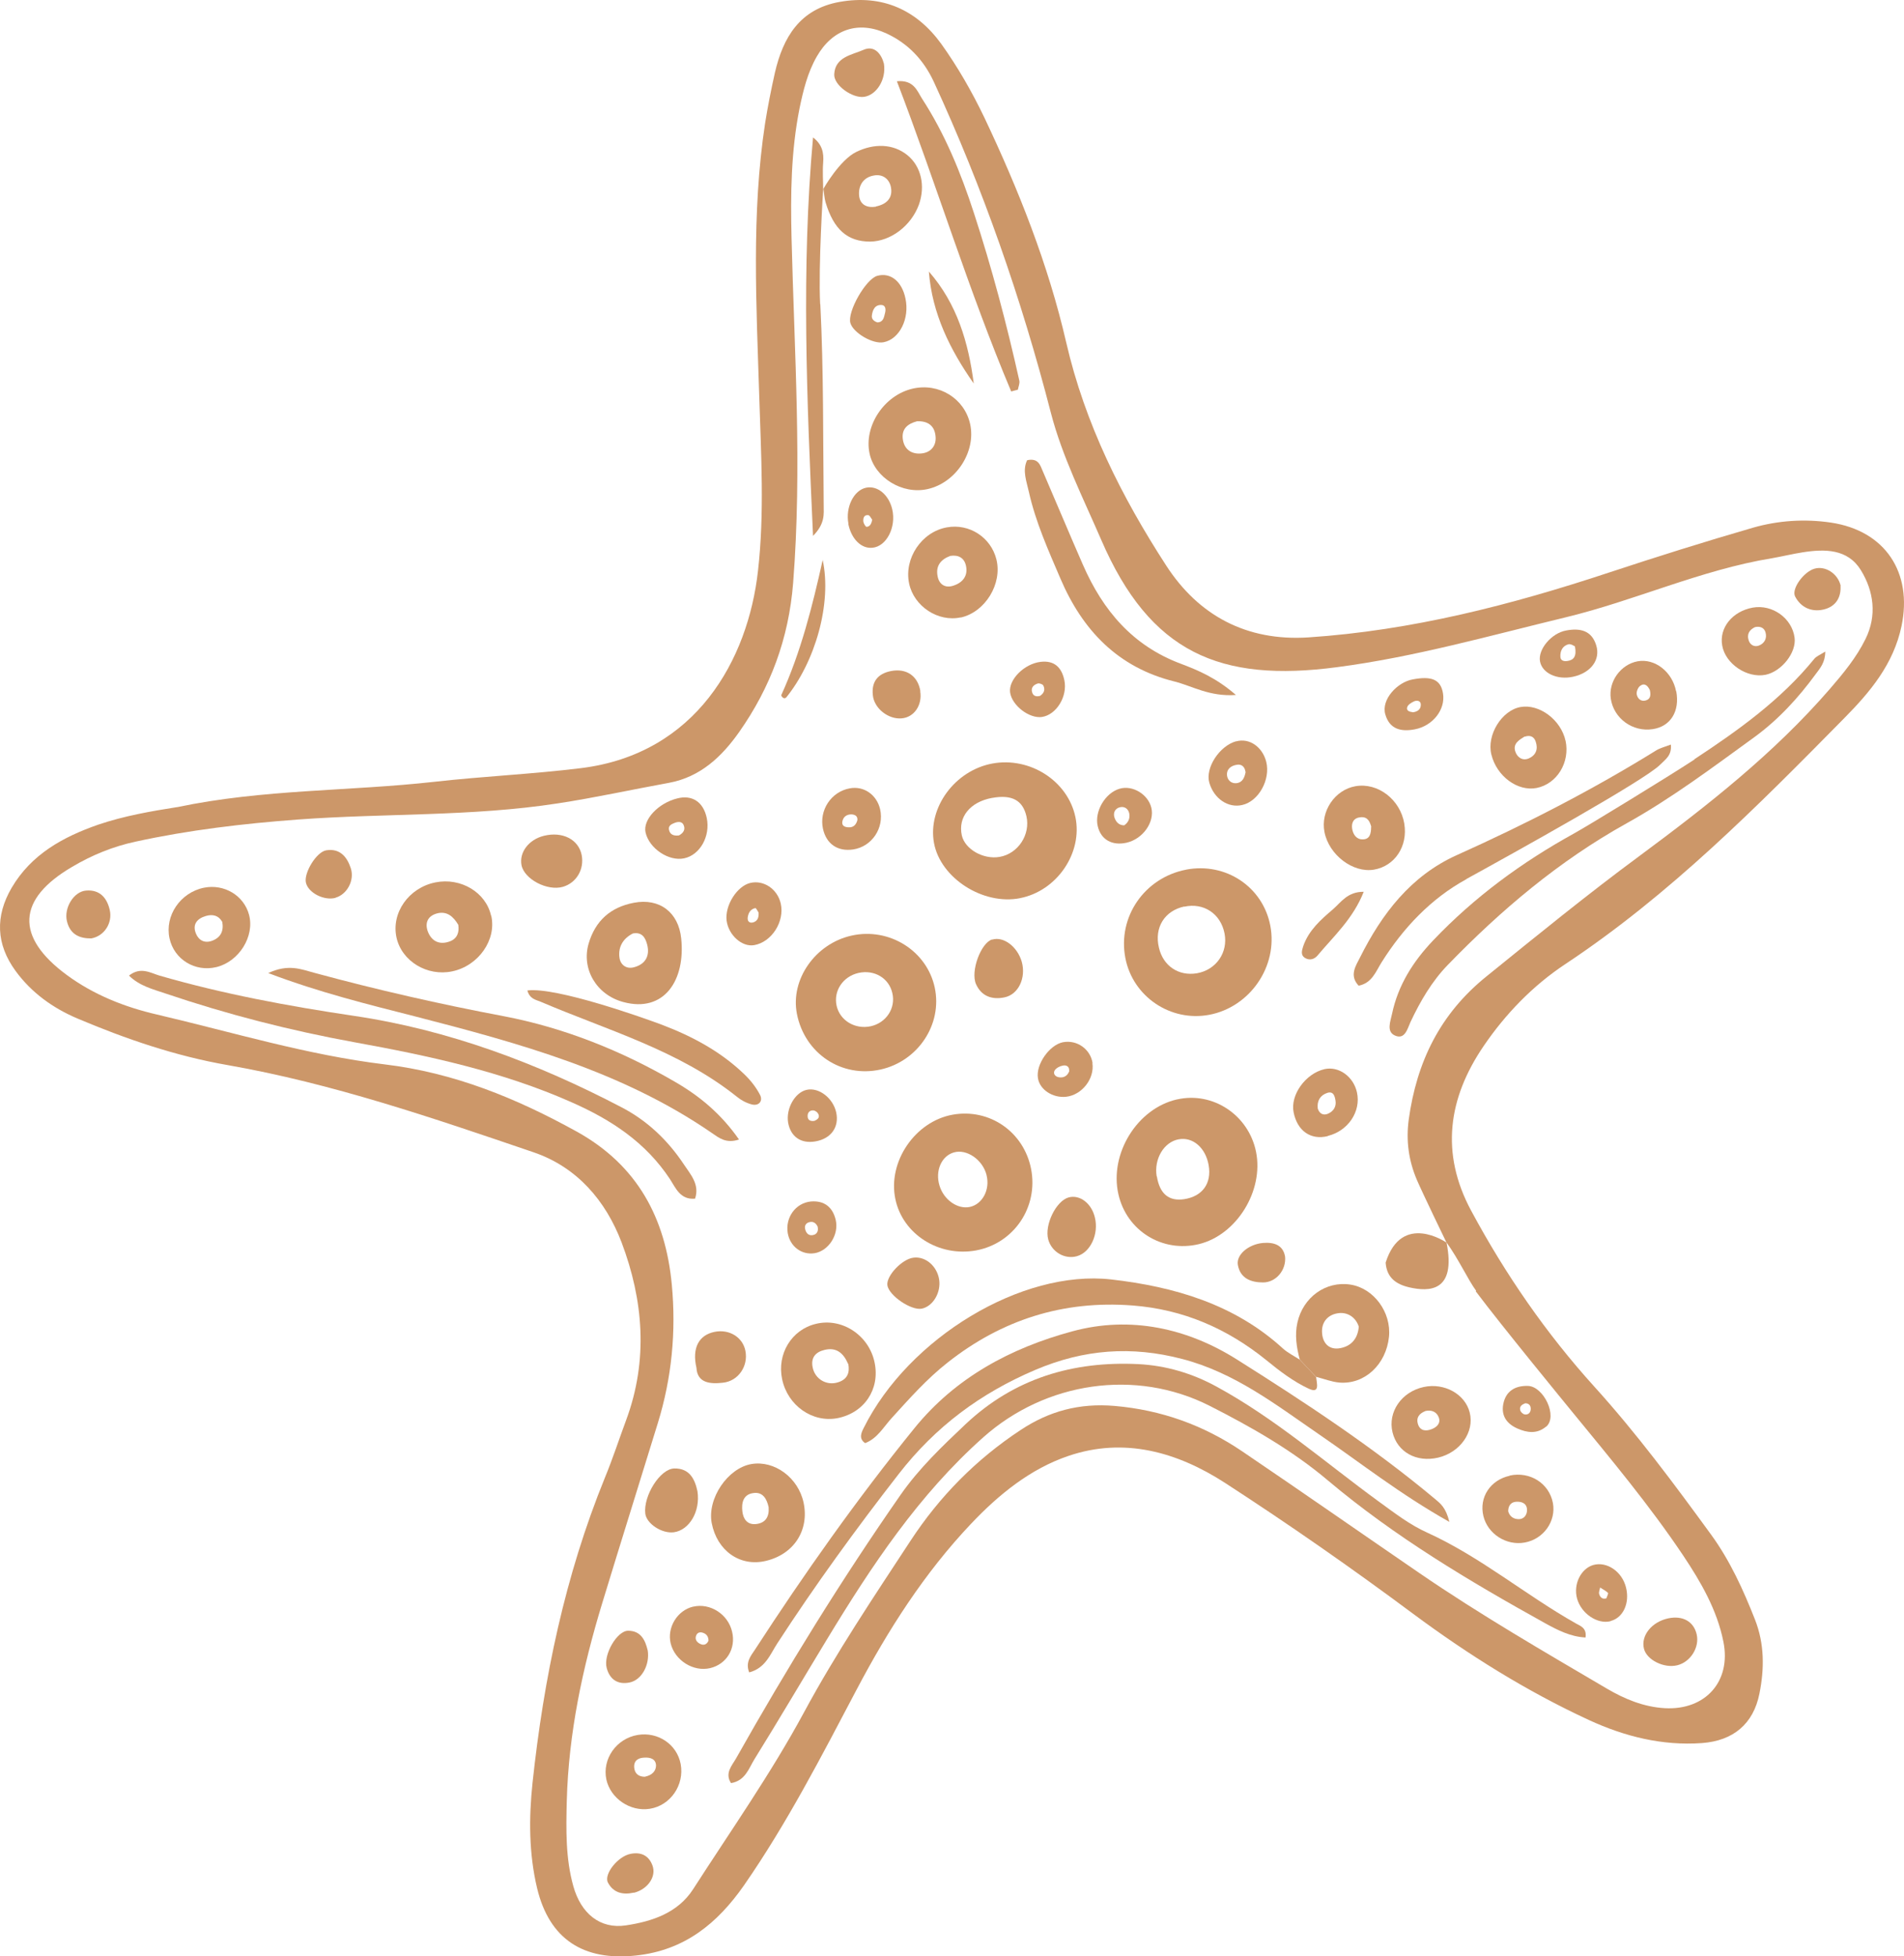 <?xml version="1.0" encoding="UTF-8"?> <svg xmlns="http://www.w3.org/2000/svg" width="73" height="75" viewBox="0 0 73 75" fill="none"><path d="M6.801 30.942C10.086 30.249 13.391 30.337 16.656 29.971C18.527 29.76 20.411 29.678 22.274 29.448C26.689 28.904 28.681 25.291 29.062 21.881C29.314 19.667 29.178 17.426 29.11 15.198C29.001 11.7 28.804 8.203 29.334 4.725C29.436 4.08 29.566 3.435 29.708 2.796C30.021 1.431 30.667 0.344 32.191 0.073C33.83 -0.219 35.143 0.378 36.088 1.682C36.721 2.565 37.272 3.53 37.741 4.508C39.054 7.279 40.19 10.138 40.877 13.12C41.598 16.251 43.005 19.049 44.719 21.691C45.951 23.586 47.78 24.591 50.168 24.435C54.133 24.17 57.935 23.192 61.69 21.949C63.519 21.345 65.356 20.767 67.206 20.231C68.178 19.953 69.192 19.885 70.198 20.034C72.286 20.346 73.334 21.956 72.905 24C72.599 25.461 71.701 26.527 70.722 27.519C67.376 30.915 64.022 34.304 60.016 36.959C58.765 37.788 57.717 38.875 56.881 40.104C55.527 42.094 55.214 44.2 56.405 46.414C57.717 48.852 59.275 51.114 61.139 53.172C62.757 54.958 64.192 56.894 65.607 58.836C66.328 59.828 66.838 60.948 67.287 62.089C67.654 63.026 67.648 63.977 67.457 64.928C67.226 66.09 66.451 66.735 65.254 66.823C63.73 66.932 62.295 66.572 60.921 65.94C58.527 64.833 56.303 63.441 54.187 61.872C51.834 60.12 49.426 58.442 46.964 56.846C45.134 55.664 43.101 55.087 40.965 55.814C39.503 56.309 38.292 57.294 37.231 58.415C35.442 60.303 34.055 62.476 32.844 64.772C31.497 67.326 30.178 69.893 28.525 72.277C27.505 73.737 26.246 74.77 24.383 74.967C22.369 75.184 21.064 74.342 20.594 72.392C20.275 71.055 20.275 69.696 20.417 68.351C20.846 64.337 21.662 60.405 23.192 56.649C23.492 55.922 23.737 55.168 24.009 54.435C24.859 52.139 24.668 49.843 23.832 47.629C23.227 46.04 22.131 44.743 20.451 44.172C16.602 42.861 12.752 41.537 8.725 40.831C6.733 40.484 4.828 39.832 2.965 39.044C2.026 38.644 1.21 38.06 0.598 37.224C-0.151 36.199 -0.191 35.126 0.448 34.032C1.203 32.748 2.42 32.083 3.767 31.614C4.767 31.275 5.801 31.098 6.787 30.942H6.801ZM56.595 49.483C56.289 49.069 55.922 48.268 55.459 47.629C55.847 49.551 54.766 49.517 54.044 49.355C53.534 49.239 53.167 48.988 53.126 48.404C53.745 46.448 55.459 47.636 55.459 47.636C55.459 47.636 54.548 45.755 54.323 45.232C54.011 44.498 53.902 43.738 54.011 42.923C54.317 40.709 55.208 38.868 56.996 37.428C58.935 35.859 60.867 34.283 62.873 32.803C65.478 30.874 68.022 28.877 70.157 26.412C70.674 25.814 71.178 25.203 71.525 24.496C71.967 23.6 71.844 22.669 71.348 21.861C70.844 21.039 69.967 21.039 69.11 21.175C68.722 21.236 68.335 21.331 67.947 21.399C65.206 21.847 62.682 23.029 59.996 23.674C57.098 24.374 54.228 25.189 51.27 25.576C46.774 26.174 44.094 25.026 42.223 20.7C41.53 19.097 40.727 17.507 40.292 15.83C39.163 11.456 37.687 7.218 35.796 3.122C35.408 2.294 34.816 1.669 34 1.288C32.905 0.779 31.912 1.125 31.314 2.171C30.96 2.789 30.797 3.469 30.654 4.155C30.327 5.798 30.307 7.455 30.348 9.119C30.457 13.527 30.756 17.928 30.409 22.35C30.239 24.489 29.538 26.357 28.341 28.062C27.681 28.999 26.858 29.787 25.648 30.011C24.226 30.269 22.812 30.582 21.383 30.799C18.091 31.308 14.752 31.173 11.432 31.417C9.331 31.573 7.25 31.818 5.195 32.266C4.338 32.45 3.522 32.782 2.767 33.231C0.652 34.467 0.577 35.913 2.556 37.374C3.597 38.141 4.787 38.61 6.025 38.895C8.923 39.574 11.779 40.444 14.738 40.803C17.411 41.123 19.799 42.101 22.118 43.384C24.444 44.675 25.519 46.706 25.757 49.246C25.927 51.046 25.757 52.825 25.219 54.564C24.512 56.866 23.791 59.155 23.09 61.458C22.335 63.937 21.798 66.45 21.73 69.051C21.703 70.144 21.683 71.245 21.982 72.311C22.274 73.357 23.009 73.961 23.995 73.812C24.988 73.663 25.981 73.343 26.573 72.427C28.015 70.185 29.559 67.991 30.824 65.648C32.055 63.366 33.49 61.233 34.905 59.074C36.02 57.369 37.421 55.949 39.129 54.822C40.224 54.095 41.387 53.783 42.733 53.898C44.536 54.054 46.148 54.639 47.624 55.637C49.909 57.185 52.167 58.761 54.446 60.323C56.758 61.906 59.187 63.312 61.601 64.731C62.281 65.132 63.016 65.438 63.825 65.485C65.383 65.573 66.383 64.46 66.076 62.938C65.832 61.716 65.213 60.649 64.533 59.631C63.24 57.702 61.751 55.922 60.282 54.129C60.044 53.837 57.547 50.794 56.581 49.504L56.595 49.483Z" fill="#CC9769"></path><path d="M60.791 62.775C60.213 62.748 59.717 62.49 59.234 62.225C56.323 60.609 53.473 58.911 50.916 56.758C49.542 55.596 47.977 54.706 46.372 53.891C43.536 52.458 40.094 52.974 37.707 55.094C35.218 57.308 33.415 60.031 31.708 62.843C30.776 64.378 29.871 65.92 28.926 67.441C28.708 67.794 28.579 68.263 28.028 68.358C27.776 67.978 28.069 67.679 28.219 67.414C30.171 63.95 32.259 60.561 34.537 57.294C35.245 56.282 36.129 55.44 37.02 54.598C38.89 52.839 41.135 52.173 43.645 52.295C44.699 52.35 45.699 52.642 46.644 53.158C48.889 54.38 50.8 56.058 52.847 57.552C53.446 57.987 54.051 58.456 54.718 58.754C56.765 59.685 58.486 61.145 60.424 62.239C60.594 62.334 60.839 62.408 60.791 62.768V62.775Z" fill="#CC9769"></path><path d="M55.563 58.34C53.666 57.274 52.156 56.072 50.578 54.992C48.925 53.857 47.34 52.621 45.327 52.098C43.382 51.589 41.559 51.725 39.702 52.513C37.593 53.409 35.866 54.693 34.458 56.506C32.819 58.612 31.254 60.765 29.799 63.006C29.534 63.413 29.35 63.95 28.724 64.113C28.574 63.733 28.779 63.488 28.935 63.257C30.839 60.323 32.859 57.464 35.063 54.747C36.634 52.811 38.75 51.677 41.11 51.039C43.354 50.428 45.538 50.93 47.415 52.112C50.033 53.762 52.639 55.474 55.026 57.471C55.216 57.634 55.434 57.783 55.57 58.347L55.563 58.34Z" fill="#CC9769"></path><path d="M45.129 42.148C46.503 41.836 47.87 42.746 48.156 44.152C48.462 45.653 47.408 47.351 45.959 47.697C44.558 48.03 43.191 47.181 42.878 45.775C42.531 44.22 43.606 42.495 45.122 42.148H45.129ZM44.354 45.096C44.463 45.769 44.816 46.06 45.401 45.972C46.102 45.864 46.462 45.368 46.34 44.668C46.224 44.003 45.735 43.575 45.19 43.677C44.626 43.779 44.238 44.431 44.347 45.096H44.354Z" fill="#CC9769"></path><path d="M45.473 33.339C46.997 33.047 48.418 33.998 48.704 35.486C49.003 37.041 47.929 38.603 46.371 38.902C44.882 39.187 43.433 38.209 43.147 36.728C42.841 35.153 43.882 33.645 45.48 33.339H45.473ZM45.405 34.752C44.65 34.915 44.249 35.56 44.433 36.328C44.596 37.034 45.188 37.428 45.888 37.312C46.63 37.184 47.092 36.511 46.949 35.784C46.8 35.024 46.147 34.596 45.405 34.759V34.752Z" fill="#CC9769"></path><path d="M39.532 44.811C39.817 46.271 38.879 47.663 37.43 47.935C36.002 48.2 34.607 47.317 34.328 45.965C34.029 44.539 35.083 42.991 36.525 42.733C37.94 42.481 39.253 43.391 39.532 44.811ZM37.824 45.042C37.675 44.458 37.063 44.037 36.573 44.179C36.097 44.315 35.845 44.886 36.022 45.456C36.185 45.993 36.709 46.366 37.178 46.271C37.668 46.169 37.967 45.605 37.824 45.049V45.042Z" fill="#CC9769"></path><path d="M33.764 41.001C32.268 41.333 30.853 40.389 30.554 38.868C30.295 37.55 31.261 36.172 32.655 35.866C34.097 35.547 35.539 36.45 35.839 37.863C36.138 39.269 35.199 40.681 33.764 41.001ZM33.383 39.343C33.975 39.214 34.349 38.651 34.213 38.073C34.084 37.496 33.519 37.163 32.914 37.299C32.315 37.435 31.948 37.992 32.077 38.562C32.206 39.126 32.785 39.472 33.383 39.343Z" fill="#CC9769"></path><path d="M26.649 45.952C26.078 46.006 25.901 45.531 25.683 45.198C24.752 43.792 23.439 42.929 21.915 42.257C19.249 41.075 16.426 40.471 13.583 39.955C11.121 39.506 8.713 38.888 6.346 38.087C5.87 37.924 5.353 37.802 4.945 37.401C5.394 37.048 5.768 37.299 6.115 37.401C8.557 38.107 11.046 38.569 13.563 38.943C17.195 39.479 20.589 40.756 23.826 42.447C24.82 42.963 25.608 43.717 26.221 44.641C26.472 45.021 26.833 45.402 26.649 45.952Z" fill="#CC9769"></path><path d="M39.108 34.433C37.686 34.712 36.054 33.659 35.809 32.314C35.564 30.962 36.612 29.536 38.047 29.271C39.489 29.006 40.937 29.937 41.23 31.316C41.522 32.694 40.523 34.161 39.101 34.433H39.108ZM38.033 30.589C37.19 30.745 36.721 31.329 36.877 32.029C36.999 32.558 37.7 32.959 38.326 32.85C39.033 32.728 39.516 31.995 39.353 31.288C39.21 30.677 38.795 30.453 38.04 30.589H38.033Z" fill="#CC9769"></path><path d="M50.46 52.784C50.48 53.015 50.623 53.443 50.181 53.239C49.596 52.968 49.059 52.56 48.555 52.146C47.052 50.93 45.365 50.196 43.42 50.047C40.761 49.843 38.407 50.597 36.333 52.234C35.537 52.859 34.87 53.613 34.197 54.353C33.877 54.699 33.646 55.141 33.17 55.324C32.911 55.148 33.027 54.917 33.116 54.74C34.836 51.29 39.176 48.661 42.604 49.049C45.018 49.327 47.324 49.993 49.188 51.697C49.378 51.867 49.616 51.983 49.834 52.125C50.045 52.349 50.256 52.567 50.46 52.791V52.784Z" fill="#CC9769"></path><path d="M64.962 29.108C66.641 28.001 68.281 26.833 69.566 25.25C69.641 25.162 69.763 25.114 69.981 24.979C69.981 25.393 69.784 25.617 69.621 25.834C68.947 26.758 68.179 27.593 67.254 28.266C65.662 29.42 64.091 30.602 62.37 31.56C59.779 33 57.554 34.881 55.507 36.993C54.895 37.625 54.453 38.386 54.079 39.18C53.963 39.432 53.868 39.873 53.48 39.697C53.147 39.547 53.31 39.16 53.371 38.868C53.603 37.768 54.174 36.864 54.95 36.049C56.534 34.385 58.35 33.054 60.357 31.947C60.874 31.662 63.955 29.78 64.968 29.115L64.962 29.108Z" fill="#CC9769"></path><path d="M10.281 37.306C11.057 36.939 11.56 37.163 12.043 37.292C14.444 37.944 16.865 38.495 19.307 38.956C21.626 39.398 23.83 40.281 25.884 41.476C26.823 42.019 27.646 42.699 28.333 43.684C27.836 43.853 27.557 43.615 27.299 43.439C23.85 41.062 19.885 39.989 15.906 38.963C14.097 38.501 12.288 38.06 10.288 37.306H10.281Z" fill="#CC9769"></path><path d="M56.219 33.706C54.866 34.447 53.805 35.567 52.975 36.885C52.751 37.238 52.608 37.686 52.091 37.788C51.717 37.394 51.989 37.014 52.145 36.702C52.982 35.031 54.09 33.577 55.852 32.783C58.484 31.601 61.042 30.29 63.497 28.769C63.64 28.68 63.803 28.64 64.062 28.544C64.102 28.972 63.844 29.115 63.654 29.312C63.082 29.903 57.988 32.728 56.219 33.7V33.706Z" fill="#CC9769"></path><path d="M35.563 18.75C34.598 18.968 33.537 18.316 33.339 17.385C33.115 16.332 33.897 15.15 34.992 14.899C35.999 14.668 36.978 15.273 37.196 16.258C37.427 17.317 36.658 18.506 35.563 18.75ZM35.162 16.149C34.802 16.244 34.55 16.441 34.618 16.862C34.686 17.276 35.006 17.433 35.373 17.378C35.693 17.331 35.904 17.086 35.87 16.733C35.836 16.326 35.584 16.135 35.162 16.149Z" fill="#CC9769"></path><path d="M47.378 26.643C46.365 26.711 45.725 26.303 45.032 26.127C42.862 25.59 41.502 24.164 40.651 22.167C40.189 21.087 39.706 20.014 39.448 18.859C39.359 18.452 39.189 18.044 39.38 17.643C39.815 17.548 39.883 17.84 39.978 18.058C40.495 19.253 40.998 20.462 41.522 21.657C42.284 23.396 43.42 24.755 45.277 25.447C45.943 25.699 46.623 25.984 47.378 26.636V26.643Z" fill="#CC9769"></path><path d="M38.767 15.001C37.135 11.13 35.917 7.109 34.387 3.115C35.033 3.054 35.162 3.482 35.346 3.774C36.23 5.132 36.842 6.633 37.339 8.162C38.026 10.267 38.597 12.42 39.08 14.587C39.107 14.695 39.046 14.824 39.025 14.94C38.937 14.96 38.849 14.987 38.767 15.008V15.001Z" fill="#CC9769"></path><path d="M22.567 36.178C22.825 35.295 23.41 34.779 24.301 34.609C25.287 34.419 26.015 34.976 26.117 35.974C26.287 37.577 25.464 38.841 23.893 38.413C22.859 38.134 22.288 37.136 22.567 36.178ZM24.267 35.784C23.893 35.974 23.696 36.294 23.75 36.708C23.784 36.986 24.015 37.163 24.308 37.081C24.743 36.966 24.927 36.647 24.811 36.205C24.743 35.954 24.621 35.723 24.274 35.784H24.267Z" fill="#CC9769"></path><path d="M30.81 57.606C31.034 58.666 30.436 59.59 29.354 59.841C28.368 60.072 27.491 59.447 27.287 58.388C27.11 57.45 27.899 56.282 28.81 56.126C29.695 55.976 30.606 56.649 30.81 57.606ZM29.47 57.783C29.402 57.464 29.246 57.178 28.872 57.24C28.497 57.294 28.423 57.613 28.463 57.946C28.497 58.231 28.647 58.455 28.974 58.428C29.341 58.394 29.497 58.157 29.47 57.79V57.783Z" fill="#CC9769"></path><path d="M50.458 52.784C50.247 52.56 50.036 52.343 49.833 52.119C49.71 51.65 49.635 51.181 49.744 50.699C49.962 49.728 50.832 49.103 51.771 49.246C52.669 49.382 53.349 50.305 53.254 51.249C53.145 52.309 52.322 53.083 51.349 53.002C51.05 52.975 50.758 52.859 50.465 52.784H50.458ZM52.097 50.862C51.989 50.516 51.689 50.305 51.342 50.339C50.934 50.38 50.649 50.665 50.69 51.12C50.724 51.514 50.975 51.759 51.383 51.684C51.791 51.609 52.057 51.338 52.097 50.855V50.862Z" fill="#CC9769"></path><path d="M32.829 5.825C33.509 5.492 34.243 5.506 34.788 5.947C35.318 6.375 35.488 7.129 35.23 7.849C34.93 8.664 34.141 9.255 33.359 9.262C32.495 9.262 31.965 8.8 31.652 7.754C31.604 7.591 31.598 7.408 31.57 7.238C31.57 7.238 32.189 6.138 32.829 5.825ZM33.577 7.917C33.978 7.836 34.23 7.605 34.162 7.197C34.107 6.864 33.842 6.661 33.502 6.729C33.108 6.796 32.91 7.102 32.937 7.482C32.965 7.849 33.237 7.978 33.584 7.924L33.577 7.917Z" fill="#CC9769"></path><path d="M18.834 35.105C19.045 36.029 18.345 37.027 17.338 37.238C16.379 37.441 15.406 36.85 15.203 35.947C14.992 34.996 15.672 34.032 16.692 33.828C17.665 33.631 18.631 34.209 18.828 35.105H18.834ZM17.569 35.451C17.379 35.132 17.127 34.908 16.733 35.023C16.372 35.132 16.284 35.417 16.413 35.737C16.57 36.11 16.882 36.232 17.263 36.083C17.535 35.974 17.617 35.73 17.569 35.445V35.451Z" fill="#CC9769"></path><path d="M33.531 52.227C33.748 53.253 33.143 54.163 32.109 54.367C31.15 54.55 30.198 53.885 29.987 52.873C29.783 51.908 30.347 50.978 31.273 50.754C32.272 50.502 33.313 51.181 33.531 52.227ZM32.517 52.288C32.34 51.874 32.068 51.636 31.606 51.752C31.266 51.834 31.082 52.051 31.157 52.418C31.245 52.873 31.701 53.138 32.143 52.988C32.497 52.873 32.585 52.614 32.524 52.288H32.517Z" fill="#CC9769"></path><path d="M36.836 23.668C35.972 23.858 35.04 23.247 34.856 22.37C34.652 21.406 35.339 20.387 36.305 20.217C37.162 20.061 37.992 20.598 38.203 21.447C38.434 22.384 37.774 23.464 36.836 23.674V23.668ZM36.434 21.311C36.067 21.447 35.863 21.698 35.951 22.106C36.013 22.411 36.244 22.547 36.529 22.459C36.897 22.35 37.128 22.085 37.033 21.678C36.965 21.386 36.747 21.263 36.434 21.311Z" fill="#CC9769"></path><path d="M25.388 39.289C26.544 39.73 27.612 40.301 28.51 41.157C28.762 41.394 28.986 41.673 29.142 41.978C29.258 42.209 29.095 42.413 28.816 42.338C28.612 42.284 28.408 42.175 28.245 42.039C26.014 40.26 23.293 39.499 20.736 38.406C20.545 38.324 20.314 38.304 20.219 37.971C21.334 37.829 24.701 39.031 25.388 39.289Z" fill="#CC9769"></path><path d="M53.841 31.58C53.984 32.436 53.48 33.203 52.678 33.339C51.875 33.475 50.95 32.776 50.78 31.893C50.624 31.098 51.182 30.276 51.971 30.14C52.828 29.991 53.685 30.65 53.841 31.573V31.58ZM52.576 31.696C52.522 31.519 52.453 31.308 52.175 31.329C51.909 31.349 51.807 31.526 51.841 31.764C51.875 31.988 52.005 32.185 52.249 32.178C52.522 32.178 52.569 31.954 52.569 31.696H52.576Z" fill="#CC9769"></path><path d="M31.451 11.66C31.581 14.234 31.553 16.808 31.581 19.382C31.581 19.701 31.642 20.068 31.172 20.544C30.934 15.32 30.717 10.308 31.172 5.269C31.519 5.533 31.594 5.853 31.56 6.24C31.533 6.586 31.56 6.933 31.56 7.279C31.56 7.279 31.37 10.193 31.445 11.666L31.451 11.66Z" fill="#CC9769"></path><path d="M8.296 37.075C7.479 37.272 6.677 36.783 6.5 35.975C6.309 35.105 6.915 34.215 7.819 34.032C8.595 33.876 9.35 34.331 9.547 35.065C9.771 35.893 9.166 36.864 8.296 37.075ZM8.513 35.329C8.377 35.092 8.146 35.037 7.881 35.119C7.547 35.221 7.371 35.445 7.513 35.791C7.622 36.056 7.853 36.172 8.139 36.063C8.459 35.941 8.588 35.696 8.52 35.329H8.513Z" fill="#CC9769"></path><path d="M60.024 28.395C60.201 29.224 59.697 30.052 58.915 30.208C58.188 30.351 57.385 29.76 57.181 28.931C56.99 28.184 57.575 27.233 58.296 27.105C59.017 26.976 59.847 27.593 60.024 28.402V28.395ZM58.46 28.232C58.255 28.361 57.99 28.504 58.099 28.816C58.167 29.02 58.364 29.183 58.616 29.074C58.888 28.952 58.977 28.721 58.881 28.436C58.82 28.245 58.677 28.171 58.466 28.239L58.46 28.232Z" fill="#CC9769"></path><path d="M24.451 66.511C25.227 66.382 25.954 66.871 26.097 67.625C26.247 68.433 25.703 69.221 24.907 69.343C24.159 69.459 23.404 68.942 23.247 68.216C23.084 67.428 23.635 66.647 24.451 66.511ZM24.744 68.107C24.975 68.059 25.145 67.917 25.152 67.693C25.152 67.428 24.927 67.367 24.71 67.38C24.485 67.387 24.295 67.482 24.315 67.761C24.336 68.005 24.499 68.121 24.744 68.114V68.107Z" fill="#CC9769"></path><path d="M55.131 55.882C54.301 56.072 53.574 55.664 53.39 54.91C53.2 54.129 53.737 53.355 54.587 53.172C55.376 53.002 56.172 53.443 56.349 54.15C56.539 54.897 55.981 55.685 55.131 55.882ZM54.648 54.095C54.41 54.19 54.288 54.353 54.363 54.591C54.444 54.849 54.655 54.876 54.873 54.795C55.084 54.72 55.254 54.564 55.158 54.326C55.07 54.109 54.866 54.041 54.641 54.095H54.648Z" fill="#CC9769"></path><path d="M57.879 56.568C58.661 56.398 59.396 56.866 59.539 57.62C59.668 58.32 59.178 59.006 58.457 59.135C57.75 59.264 57.036 58.802 56.873 58.116C56.703 57.403 57.138 56.737 57.886 56.574L57.879 56.568ZM57.825 57.939C57.879 58.13 58.022 58.231 58.206 58.238C58.417 58.252 58.539 58.089 58.546 57.912C58.559 57.634 58.342 57.552 58.111 57.573C57.92 57.593 57.825 57.736 57.825 57.933V57.939Z" fill="#CC9769"></path><path d="M67.2 23.294C67.955 23.159 68.71 23.702 68.805 24.449C68.88 25.019 68.308 25.739 67.696 25.868C66.989 26.011 66.152 25.454 66.03 24.748C65.907 24.069 66.418 23.437 67.2 23.294ZM67.288 24.041C67.07 24.143 66.969 24.313 67.043 24.544C67.098 24.727 67.268 24.816 67.438 24.748C67.655 24.666 67.757 24.462 67.689 24.238C67.635 24.055 67.472 24.001 67.288 24.041Z" fill="#CC9769"></path><path d="M64.268 26.5C64.411 27.267 64.05 27.852 63.364 27.953C62.595 28.069 61.874 27.546 61.758 26.785C61.663 26.133 62.133 25.474 62.785 25.352C63.445 25.23 64.118 25.753 64.261 26.5H64.268ZM63.255 26.453C63.173 26.283 63.051 26.167 62.881 26.296C62.799 26.357 62.738 26.514 62.751 26.609C62.779 26.779 62.915 26.908 63.098 26.853C63.295 26.799 63.295 26.622 63.255 26.453Z" fill="#CC9769"></path><path d="M50.91 43.554C50.258 43.717 49.74 43.357 49.598 42.644C49.462 41.978 50.053 41.157 50.781 40.987C51.325 40.865 51.89 41.265 52.026 41.877C52.189 42.61 51.686 43.357 50.91 43.547V43.554ZM50.523 42.495C50.584 42.692 50.734 42.773 50.91 42.698C51.121 42.61 51.244 42.427 51.203 42.189C51.176 42.026 51.128 41.822 50.89 41.897C50.618 41.985 50.489 42.203 50.523 42.495Z" fill="#CC9769"></path><path d="M26.579 61.593C27.225 61.444 27.912 61.879 28.068 62.551C28.225 63.196 27.858 63.801 27.225 63.95C26.586 64.1 25.878 63.658 25.715 63.006C25.565 62.395 25.967 61.736 26.572 61.593H26.579ZM27.164 62.904C27.164 62.762 27.109 62.66 26.98 62.605C26.837 62.544 26.722 62.585 26.681 62.728C26.64 62.87 26.742 62.979 26.858 63.026C26.987 63.088 27.102 63.04 27.164 62.897V62.904Z" fill="#CC9769"></path><path d="M32.581 30.222C33.118 30.12 33.614 30.466 33.744 31.023C33.907 31.743 33.431 32.456 32.71 32.565C32.118 32.653 31.683 32.355 31.554 31.777C31.397 31.064 31.866 30.351 32.581 30.222ZM32.873 31.444C32.887 31.275 32.771 31.227 32.642 31.22C32.458 31.22 32.329 31.315 32.295 31.499C32.268 31.669 32.404 31.709 32.526 31.716C32.717 31.73 32.825 31.621 32.873 31.438V31.444Z" fill="#CC9769"></path><path d="M26.741 57.172C26.857 57.946 26.428 58.659 25.837 58.741C25.381 58.802 24.789 58.415 24.741 58.028C24.66 57.349 25.306 56.309 25.85 56.296C26.449 56.282 26.646 56.724 26.741 57.172Z" fill="#CC9769"></path><path d="M25.962 30.609C26.54 30.459 26.969 30.745 27.098 31.363C27.241 32.056 26.839 32.776 26.234 32.904C25.642 33.034 24.887 32.524 24.751 31.913C24.642 31.424 25.234 30.792 25.962 30.609ZM26.03 32.028C26.207 31.933 26.295 31.791 26.2 31.607C26.132 31.485 25.989 31.499 25.867 31.546C25.744 31.594 25.615 31.655 25.649 31.811C25.69 32.008 25.846 32.049 26.023 32.028H26.03Z" fill="#CC9769"></path><path d="M20.852 32.042C21.566 31.866 22.179 32.178 22.301 32.776C22.41 33.326 22.097 33.849 21.58 33.998C20.982 34.168 20.104 33.706 19.995 33.17C19.9 32.674 20.274 32.185 20.852 32.042Z" fill="#CC9769"></path><path d="M34.714 11.436C34.884 12.21 34.489 13.005 33.877 13.12C33.469 13.202 32.721 12.767 32.605 12.387C32.476 11.959 33.197 10.689 33.639 10.573C34.142 10.437 34.578 10.784 34.714 11.436ZM33.639 12.359C33.87 12.353 33.891 12.162 33.931 12.006C33.965 11.884 33.965 11.714 33.816 11.694C33.55 11.667 33.455 11.877 33.428 12.095C33.408 12.23 33.51 12.319 33.639 12.359Z" fill="#CC9769"></path><path d="M47.392 28.422C47.895 28.28 48.399 28.626 48.548 29.203C48.718 29.889 48.256 30.718 47.63 30.86C47.086 30.989 46.542 30.616 46.365 30.005C46.202 29.441 46.753 28.592 47.399 28.415L47.392 28.422ZM47.752 29.59C47.725 29.393 47.603 29.285 47.419 29.319C47.195 29.353 47.018 29.488 47.045 29.733C47.066 29.903 47.202 30.039 47.392 30.025C47.644 30.005 47.718 29.801 47.759 29.59H47.752Z" fill="#CC9769"></path><path d="M28.914 36.233C28.451 36.314 27.934 35.852 27.859 35.296C27.785 34.718 28.254 33.971 28.764 33.849C29.281 33.727 29.805 34.08 29.934 34.637C30.09 35.33 29.587 36.117 28.914 36.233ZM29.084 34.983C29.043 34.922 28.988 34.806 28.961 34.813C28.785 34.847 28.696 34.983 28.669 35.16C28.648 35.302 28.716 35.397 28.866 35.364C29.05 35.316 29.097 35.166 29.084 34.99V34.983Z" fill="#CC9769"></path><path d="M38.039 36.022C38.474 35.886 39.005 36.287 39.175 36.871C39.345 37.482 39.052 38.128 38.508 38.236C38.046 38.331 37.631 38.202 37.42 37.727C37.202 37.231 37.61 36.144 38.039 36.015V36.022Z" fill="#CC9769"></path><path d="M40.972 45.904C41.4 45.789 41.849 46.129 41.978 46.672C42.135 47.31 41.808 48.017 41.285 48.159C40.822 48.288 40.319 47.996 40.189 47.514C40.04 46.957 40.489 46.04 40.972 45.904Z" fill="#CC9769"></path><path d="M54.168 26.045C54.855 25.916 55.236 26.025 55.325 26.582C55.427 27.206 54.93 27.831 54.243 27.96C53.713 28.062 53.277 27.954 53.114 27.39C52.944 26.819 53.577 26.147 54.168 26.045ZM54.161 27.308C54.338 27.288 54.481 27.2 54.474 27.009C54.474 26.86 54.325 26.84 54.216 26.887C54.114 26.935 53.992 27.009 53.957 27.098C53.903 27.247 54.039 27.288 54.161 27.302V27.308Z" fill="#CC9769"></path><path d="M26.702 52.438C26.525 51.67 26.797 51.181 27.395 51.059C27.96 50.944 28.477 51.263 28.579 51.786C28.695 52.363 28.314 52.947 27.715 53.008C27.225 53.063 26.736 53.022 26.702 52.438Z" fill="#CC9769"></path><path d="M41.883 40.756C41.971 41.354 41.482 41.978 40.876 42.046C40.366 42.101 39.863 41.775 39.795 41.333C39.706 40.81 40.237 40.056 40.754 39.955C41.291 39.853 41.808 40.219 41.89 40.756H41.883ZM40.992 41.055C41.006 40.871 40.87 40.824 40.747 40.851C40.632 40.871 40.489 40.946 40.434 41.041C40.366 41.163 40.461 41.279 40.604 41.299C40.788 41.327 40.931 41.245 40.999 41.055H40.992Z" fill="#CC9769"></path><path d="M64.303 63.841C63.8 63.964 63.14 63.638 63.031 63.21C62.902 62.707 63.324 62.177 63.963 62.041C64.521 61.926 64.936 62.164 65.051 62.653C65.167 63.155 64.813 63.719 64.303 63.841Z" fill="#CC9769"></path><path d="M44.142 30.962C44.278 31.512 43.823 32.164 43.19 32.307C42.639 32.429 42.211 32.191 42.088 31.675C41.952 31.112 42.374 30.392 42.932 30.235C43.421 30.093 44.013 30.446 44.142 30.962ZM43.102 31.641C43.258 31.533 43.326 31.383 43.299 31.2C43.265 31.003 43.108 30.901 42.932 30.949C42.748 30.996 42.666 31.166 42.734 31.356C42.796 31.526 42.911 31.641 43.108 31.641H43.102Z" fill="#CC9769"></path><path d="M35.335 50.17C34.927 50.244 34.083 49.667 34.022 49.273C33.974 48.913 34.587 48.261 35.029 48.214C35.491 48.159 35.927 48.54 36.008 49.056C36.083 49.559 35.763 50.088 35.335 50.17Z" fill="#CC9769"></path><path d="M61.751 62.15C61.247 62.279 60.622 61.858 60.465 61.281C60.316 60.737 60.608 60.14 61.084 59.997C61.608 59.848 62.193 60.248 62.342 60.86C62.492 61.457 62.233 62.021 61.751 62.143V62.15ZM61.587 61.281C61.608 61.206 61.676 61.091 61.649 61.063C61.567 60.982 61.451 60.928 61.349 60.86C61.336 60.941 61.295 61.029 61.309 61.097C61.343 61.227 61.431 61.322 61.587 61.274V61.281Z" fill="#CC9769"></path><path d="M35.613 10.41C36.695 11.646 37.13 13.127 37.334 14.703C36.423 13.405 35.736 12.02 35.613 10.41Z" fill="#CC9769"></path><path d="M39.958 27.485C39.462 27.56 38.795 27.043 38.727 26.541C38.666 26.052 39.271 25.447 39.897 25.373C40.427 25.311 40.706 25.59 40.808 26.079C40.938 26.697 40.502 27.403 39.951 27.485H39.958ZM39.876 26.677C40.019 26.582 40.087 26.446 39.999 26.276C39.972 26.228 39.849 26.188 39.795 26.201C39.632 26.249 39.509 26.364 39.577 26.554C39.618 26.683 39.734 26.717 39.876 26.677Z" fill="#CC9769"></path><path d="M31.258 43.758C30.707 43.853 30.312 43.574 30.217 43.038C30.128 42.501 30.475 41.883 30.924 41.781C31.394 41.673 31.938 42.094 32.06 42.644C32.183 43.208 31.863 43.656 31.258 43.758ZM31.224 42.97C31.353 42.916 31.448 42.834 31.366 42.691C31.332 42.63 31.244 42.569 31.176 42.569C31.033 42.562 30.958 42.664 30.965 42.8C30.972 42.956 31.088 42.99 31.224 42.97Z" fill="#CC9769"></path><path d="M32.53 20.081C32.407 19.45 32.734 18.791 33.21 18.696C33.645 18.608 34.081 18.968 34.21 19.531C34.366 20.21 33.992 20.944 33.455 20.998C33.02 21.046 32.639 20.659 32.523 20.081H32.53ZM33.441 19.925C33.394 19.864 33.346 19.755 33.291 19.749C33.121 19.728 33.087 19.871 33.101 20C33.115 20.075 33.19 20.204 33.23 20.197C33.373 20.183 33.414 20.054 33.441 19.925Z" fill="#CC9769"></path><path d="M35.281 26.5C35.369 27.03 35.049 27.498 34.573 27.539C34.063 27.587 33.512 27.159 33.465 26.649C33.41 26.14 33.648 25.828 34.158 25.726C34.75 25.61 35.192 25.909 35.288 26.5H35.281Z" fill="#CC9769"></path><path d="M60.316 25.943C59.703 26.079 59.125 25.807 59.044 25.352C58.962 24.897 59.479 24.272 60.05 24.17C60.567 24.075 61.023 24.157 61.2 24.741C61.37 25.291 60.996 25.794 60.316 25.943ZM60.384 24.782C60.384 24.782 60.227 24.673 60.132 24.7C59.907 24.761 59.812 24.958 59.826 25.182C59.833 25.339 59.982 25.359 60.098 25.339C60.336 25.305 60.458 25.162 60.384 24.782Z" fill="#CC9769"></path><path d="M24.833 63.264C24.921 63.814 24.608 64.405 24.139 64.5C23.683 64.595 23.377 64.378 23.262 63.95C23.119 63.434 23.663 62.51 24.085 62.517C24.561 62.517 24.738 62.864 24.833 63.271V63.264Z" fill="#CC9769"></path><path d="M33.89 2.443C33.985 3.054 33.604 3.645 33.128 3.713C32.679 3.774 31.958 3.265 31.985 2.844C32.019 2.178 32.672 2.104 33.101 1.913C33.536 1.716 33.801 2.09 33.89 2.443Z" fill="#CC9769"></path><path d="M31.224 48.044C30.734 48.118 30.292 47.785 30.203 47.276C30.101 46.678 30.503 46.115 31.094 46.06C31.605 46.02 31.924 46.278 32.04 46.76C32.176 47.33 31.768 47.955 31.23 48.044H31.224ZM31.346 47.018C31.285 46.896 31.19 46.821 31.054 46.848C30.904 46.875 30.836 46.984 30.87 47.12C30.911 47.303 31.04 47.405 31.23 47.33C31.353 47.276 31.38 47.147 31.346 47.018Z" fill="#CC9769"></path><path d="M12.869 34.419C12.42 34.541 11.808 34.222 11.727 33.828C11.652 33.455 12.128 32.667 12.502 32.599C13.033 32.511 13.305 32.85 13.447 33.278C13.604 33.747 13.305 34.29 12.869 34.412V34.419Z" fill="#CC9769"></path><path d="M3.5 35.975C3.065 35.981 2.691 35.832 2.568 35.323C2.439 34.813 2.827 34.175 3.303 34.141C3.82 34.1 4.098 34.412 4.207 34.881C4.323 35.377 4.003 35.886 3.5 35.975Z" fill="#CC9769"></path><path d="M31.539 21.454C31.906 23.124 31.253 25.393 30.117 26.772C30.117 26.595 30.158 26.846 30.015 26.744C29.988 26.724 29.947 26.67 29.954 26.649C30.709 24.992 31.151 23.226 31.545 21.454H31.539Z" fill="#CC9769"></path><path d="M59.274 54.693C58.934 54.978 58.553 54.931 58.172 54.761C57.764 54.578 57.553 54.272 57.635 53.831C57.73 53.335 58.083 53.117 58.58 53.131C59.185 53.145 59.736 54.306 59.281 54.693H59.274ZM58.464 53.803C58.335 53.851 58.247 53.932 58.288 54.068C58.308 54.136 58.389 54.211 58.458 54.224C58.6 54.245 58.689 54.15 58.689 54.007C58.689 53.871 58.607 53.79 58.464 53.797V53.803Z" fill="#CC9769"></path><path d="M49.27 48.166C49.324 48.689 48.923 49.164 48.426 49.164C47.971 49.164 47.556 49.015 47.461 48.499C47.386 48.098 47.876 47.697 48.426 47.65C48.862 47.616 49.195 47.738 49.27 48.173V48.166Z" fill="#CC9769"></path><path d="M52.288 34.182C51.88 35.221 51.138 35.886 50.513 36.633C50.397 36.769 50.22 36.831 50.043 36.729C49.846 36.613 49.921 36.423 49.968 36.267C50.179 35.662 50.642 35.255 51.104 34.861C51.417 34.589 51.662 34.182 52.288 34.188V34.182Z" fill="#CC9769"></path><path d="M70.566 22.459C70.593 22.9 70.389 23.26 69.906 23.369C69.451 23.471 69.042 23.287 68.825 22.866C68.675 22.574 69.158 21.915 69.573 21.8C69.981 21.684 70.464 21.983 70.573 22.459H70.566Z" fill="#CC9769"></path><path d="M24.306 72.555C23.885 72.65 23.517 72.569 23.307 72.168C23.143 71.849 23.694 71.156 24.184 71.068C24.572 70.993 24.871 71.129 25.014 71.51C25.177 71.937 24.837 72.426 24.306 72.562V72.555Z" fill="#CC9769"></path></svg> 